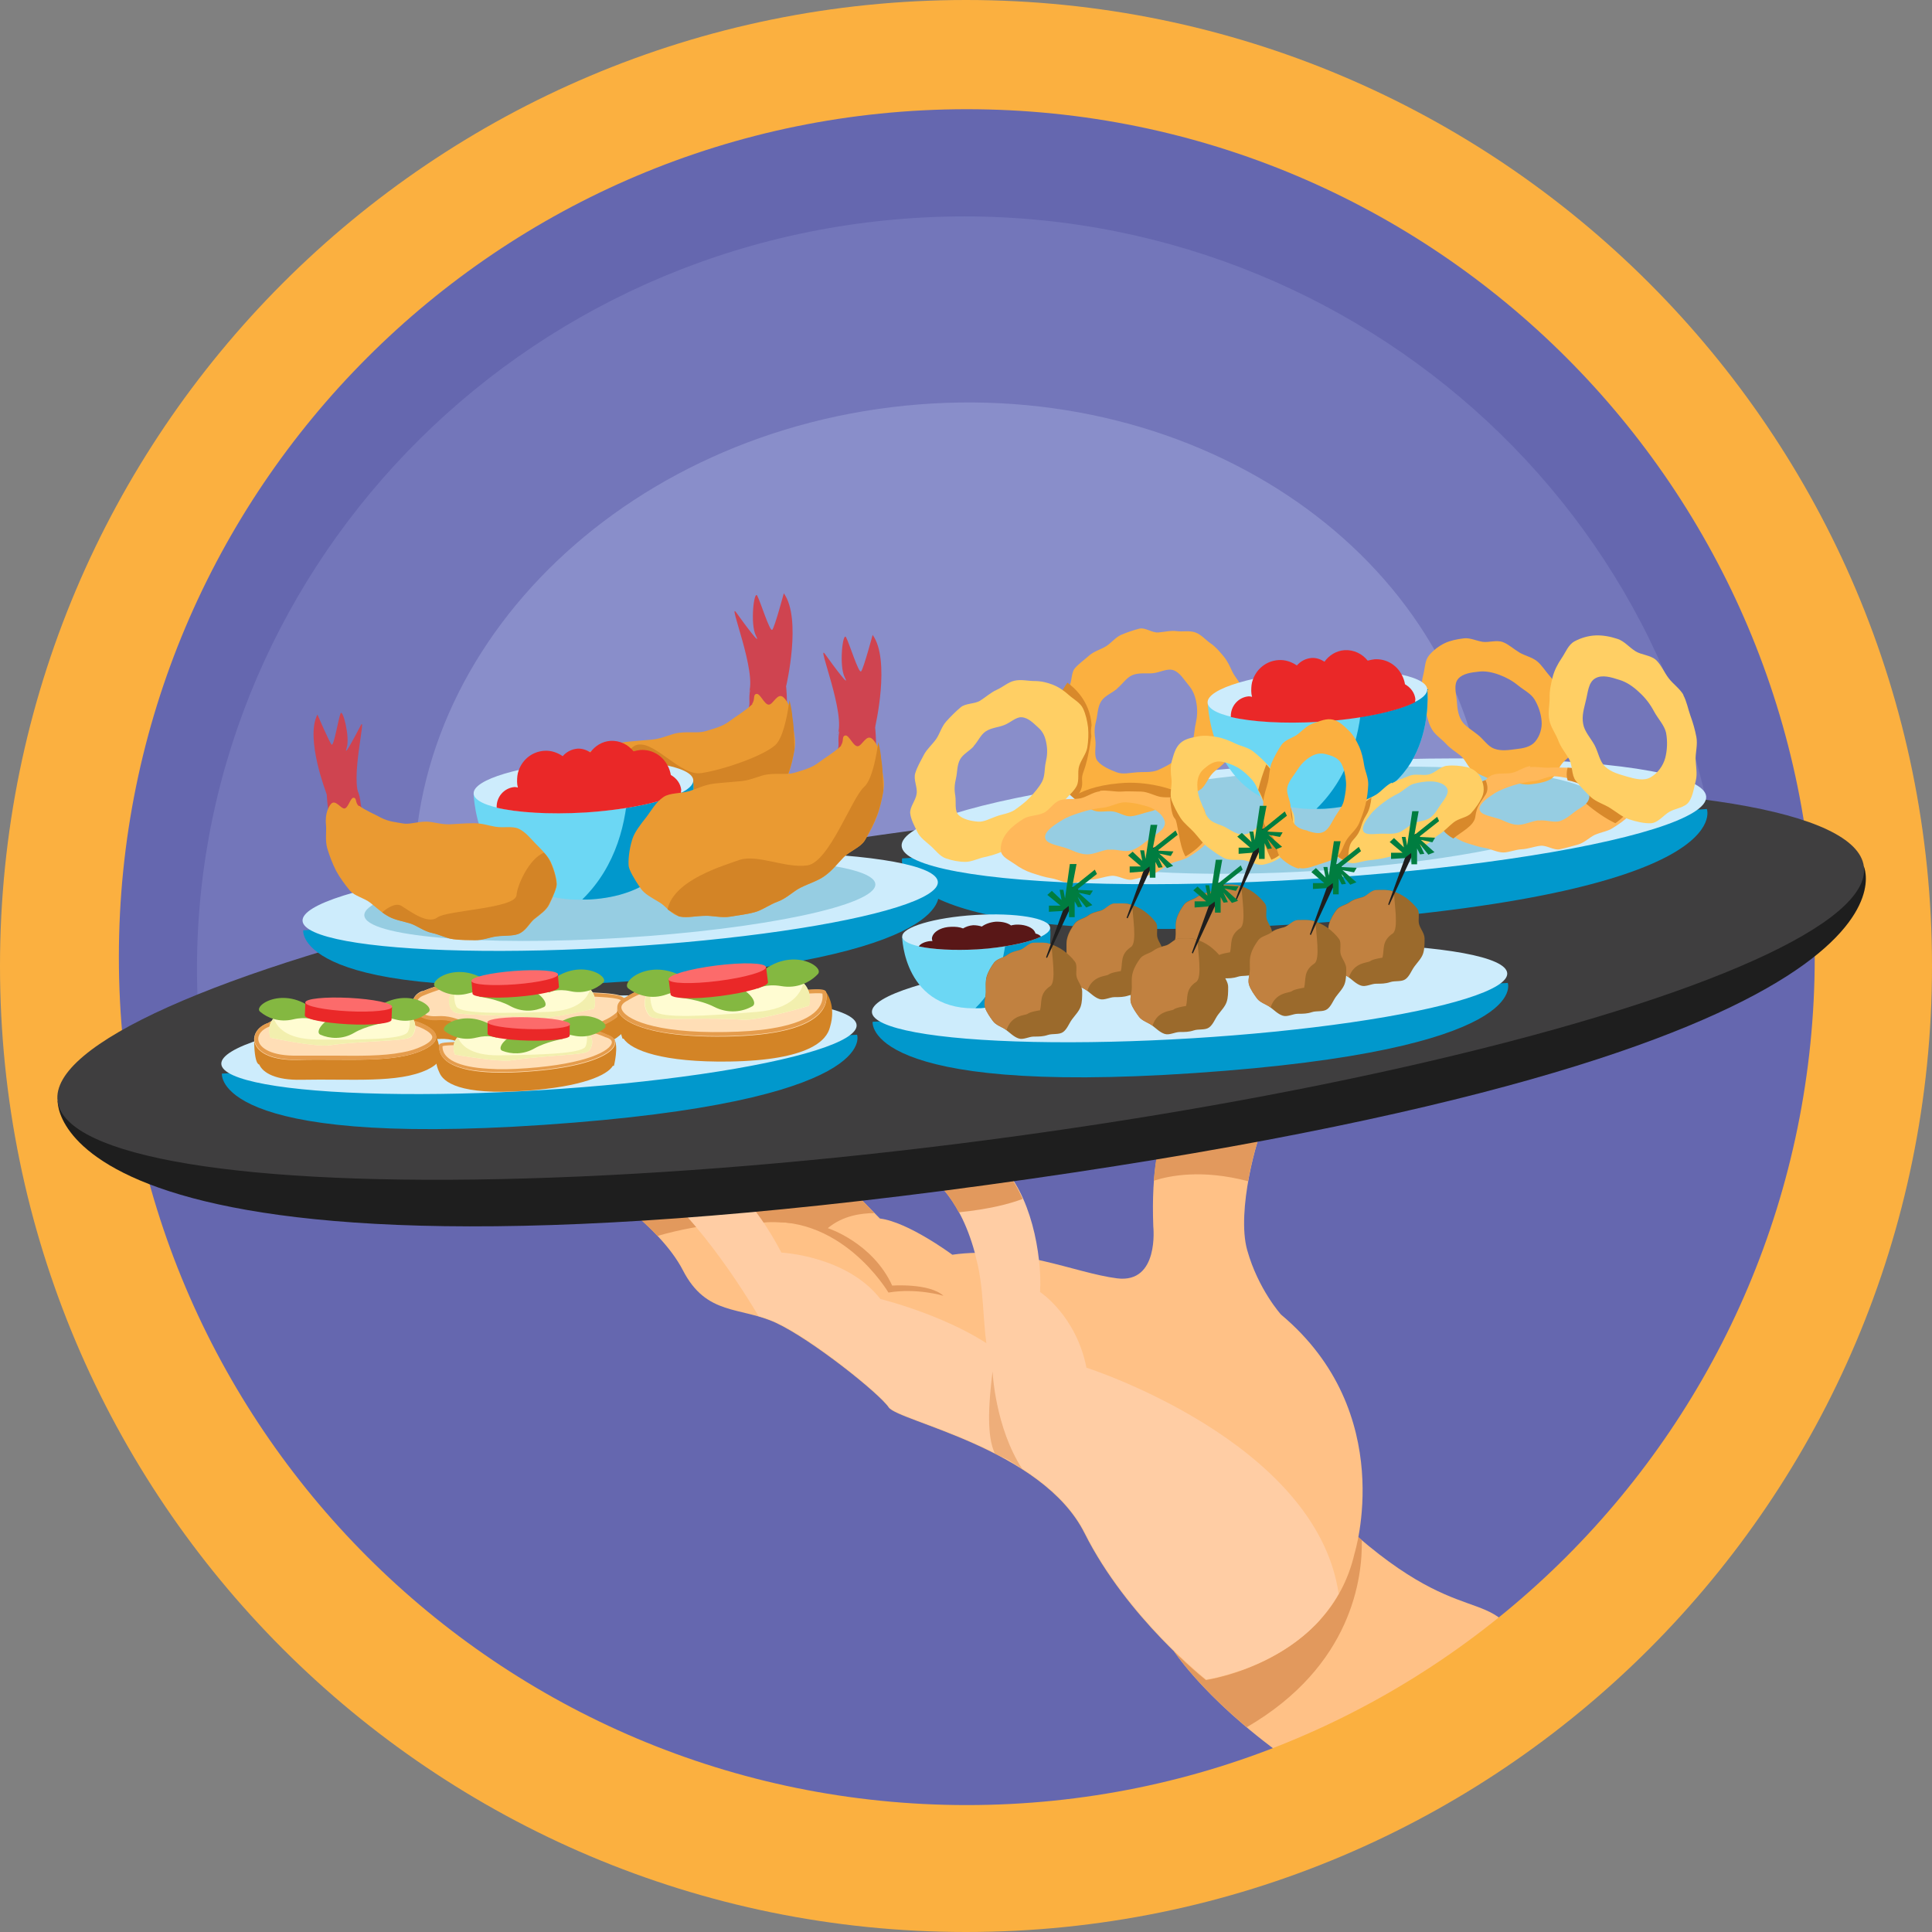 <?xml version="1.0" encoding="UTF-8"?><svg id="Layer_157" xmlns="http://www.w3.org/2000/svg" viewBox="0 0 72 72"><rect x="0" y="0" width="72" height="72" fill="#808080" stroke="none"/><defs><style>.cls-1{fill:#96cde2;}.cls-2{opacity:.6;}.cls-2,.cls-3{fill:#e2995d;}.cls-4{fill:#3f3e3f;}.cls-5{fill:#ffb85a;}.cls-6{fill:#ffcda4;}.cls-7{fill:#591717;}.cls-8{fill:#ffdeb6;}.cls-9{fill:#e59c4c;}.cls-10{fill:#9b6a2c;}.cls-11{fill:#ea9a32;}.cls-12{fill:#f2efae;}.cls-13{fill:#84b841;}.cls-14{fill:#007d40;}.cls-15{fill:#cdecfc;}.cls-16{fill:#fc6b6b;}.cls-17{fill:#6cd7f4;}.cls-18{fill:#fbb040;}.cls-19{fill:#0198cc;}.cls-20{fill:#ffc186;}.cls-21{fill:#c18140;}.cls-22{fill:#aab1e2;}.cls-22,.cls-23{opacity:.4;}.cls-24{fill:#d38426;}.cls-25{fill:#fffcd2;}.cls-26{fill:#ffcf64;}.cls-27{fill:#cf4450;}.cls-28{fill:#6567af;}.cls-29{fill:#d8892b;}.cls-30{fill:#ea2828;}.cls-23{fill:#878ccc;}.cls-31{fill:#1e1e1e;}</style></defs><path id="_.svg" class="cls-28" d="m1.7,36.12c0-18.93,15.35-34.28,34.28-34.28s34.28,15.35,34.28,34.28-15.35,34.28-34.28,34.28S1.7,55.05,1.7,36.12Z"/><path class="cls-23" d="m7.48,38.87c-1.54-15.37,9.9-29.1,25.55-30.66s29.57,9.63,31.11,25l-56.65,5.66Z"/><path class="cls-22" d="m15.51,34.18c-.96-9.41,7.19-17.94,18.2-19.06,11.01-1.12,20.7,5.61,21.66,15.02l-39.86,4.05Z"/><path class="cls-27" d="m23.68,27.78c-1.07.12-2.09.6-2.78,1.43-.26.31-.46.65-.46.97-.02,1.04.16,2.11,3.41,2.02s5.19-3.01,5.38-4.33.1-2.99-.17-3.11-1.2.26-1.13,1.39c.06.95-1.97,1.38-4.25,1.63Z"/><path class="cls-11" d="m28.03,26.23c.12-.17.02-.34.16-.37s.29.4.46.4.33-.49.56-.26c.06.06.3.32.32.85.01.29.14.65.09,1.01-.05.31-.12.66-.24.99-.11.3-.28.62-.46.92-.17.27-.56.39-.8.64-.22.23-.42.49-.7.69-.25.18-.57.27-.89.43-.28.14-.52.4-.85.52-.31.11-.57.32-.85.39-.32.09-.64.12-.92.17-.33.06-.66-.04-.93-.03-.35,0-.67.09-.94.03-.34-.07-.54-.4-.77-.53-.3-.18-.56-.31-.71-.53-.24-.35-.42-.67-.44-.82-.02-.17,0-.57.13-.99.08-.27.3-.55.52-.83.18-.23.35-.56.65-.76.24-.16.63-.12.97-.22.28-.09.57-.24.93-.28.37-.04.71-.06,1-.09.39-.04.7-.22.98-.25.4-.05.72.02.99-.06.31-.1.62-.16.92-.39.22-.17.53-.34.83-.62Z"/><path class="cls-24" d="m29.61,27.92c-.05.29-.12.62-.24.93-.11.29-.28.62-.46.92-.16.27-.56.39-.8.64-.22.23-.41.49-.7.69-.25.18-.57.27-.89.43-.28.14-.52.4-.85.52-.3.11-.57.31-.84.39-.32.09-.64.12-.92.17-.33.05-.66-.04-.93-.03-.35,0-.68.08-.94.03-.02,0-.03,0-.05-.01-.15-.1-.28-.18-.38-.23h0s-.03-.02-.04-.03v-.02c.25-1.07,1.48-4.32,2.13-4.55.67-.23,1.64,1.17,2.44,1.04.81-.12,2.29-.63,2.75-1.04.27-.24.43-.98.51-1.53l.02-.15c.03.11.07.29.1.52,0,.06.01.11.02.18.02.12.03.24.04.38,0,.01,0,.03,0,.04.01.21.02.45.03.69Z"/><path class="cls-27" d="m29.3,25.56s.59-2.51-.09-3.45c0,0-.34,1.27-.43,1.36s-.44-1.05-.56-1.27-.27,1.06-.05,1.49-.38-.37-.73-.86.81,2.29.45,3.03c0,0,.12-.7,1.4-.31Z"/><path class="cls-20" d="m48.55,65.94c-3.47-2.33-4.8-4.41-4.8-4.41,0,0,1.73-1.81,3.04-3.13s3.82-1.12,3.82-1.12c4.42,3.81,5.23,1.39,6.52,5.15l-8.58,3.51Z"/><path id="_.svg-2" class="cls-18" d="m36,0C16.12,0,0,16.12,0,36s16.12,36,36,36,36-16.12,36-36S55.88,0,36,0Zm.03,67.27c-17.45,0-31.6-14.15-31.6-31.6,0-17.45,14.15-31.6,31.6-31.6s31.6,14.15,31.6,31.6-14.15,31.6-31.6,31.6Z"/><path class="cls-3" d="m46.46,64.37c-1.93-1.62-2.71-2.84-2.71-2.84,0,0,1.73-1.81,3.05-3.13s3.82-1.12,3.82-1.12c.04.04.09.08.13.11.03,1.38-.35,4.69-4.29,6.98Z"/><path class="cls-20" d="m50.48,57.89s1.64-5.23-2.74-8.9c0,0-.85-.94-1.26-2.4s.38-4.27.62-4.66-.18-1.17-1.58-1.23-2.7.75-2.54,5.01c0,0,.23,2.13-1.35,1.93s-3.72-1.23-6.14-.88c0,0-1.64-1.22-2.7-1.35,0,0-1.45-1.47-1.85-1.93s-8.3-.4-9.51-.22c0,0-.04.35.3.57s2.84,1.8,3.72,3.51,2.14,1.34,3.47,1.96,3.85,2.63,4.2,3.15,5.72,1.53,7.3,4.69c1.58,3.15,4.52,5.47,4.52,5.47,0,0,4.61-.66,5.54-4.72Z"/><path class="cls-3" d="m30.85,45.77s1.66.53,2.4,2.14c0,0,1.38-.1,1.91.38,0,0-.99-.3-2.05-.12,0,0-1.82-3.09-4.95-2.57,0,0,1.22-.84,2.7.17Z"/><path class="cls-3" d="m47.09,41.93c-.12.2-.4,1.09-.58,2.09-1.71-.45-2.91-.21-3.51-.02.2-2.78,1.31-3.35,2.51-3.3,1.41.05,1.82.83,1.58,1.23Z"/><path class="cls-3" d="m32.59,45.21c-.49,0-1.18.09-1.74.56,0,0-2.92-.7-6.35.29-1.08-1.16-2.53-2.07-2.78-2.23-.33-.22-.29-.57-.29-.57,1.21-.17,9.11-.25,9.51.22.31.36,1.24,1.31,1.65,1.73Z"/><path class="cls-6" d="m49.18,60.38s0,0,0,0c-1.69,1.85-4.23,2.21-4.23,2.21,0,0-2.94-2.32-4.52-5.47-1.59-3.16-6.95-4.16-7.31-4.69-.35-.52-2.87-2.54-4.2-3.15-.22-.1-.43-.17-.65-.23-.94-1.58-2.76-4.3-4.93-5.76,0,0-.06-.05-.11-.13-.11-.15-.2-.41.11-.64.27-.2,1.37-.18,2.66.61,1.02.62,2.16,1.71,3.12,3.55,0,0,2.44.12,3.69,1.73,0,0,3.44.84,5.05,2.53,1.6,1.69,11.05,5.43,11.31,9.44Z"/><path class="cls-6" d="m49.88,59.41c-.93,1.63-2.54,2.45-3.67,2.85,0,0-1.32-4.99-5.82-7.54-4.5-2.56-3.38-4.95-3.95-7.57-.04-.16-.08-.32-.11-.46-.61-2.23-1.68-2.89-2.38-3.44-.75-.59.16-1.26,2.21-.59,1.64.54,2.37,2.58,2.56,4.3.05.42.06.83.04,1.19,0,0,1.34.87,1.73,2.82,0,0,8.58,2.74,9.4,8.44Z"/><path class="cls-3" d="m38.11,44.68c-.47.18-1.22.38-2.38.5-.57-1.07-1.27-1.52-1.78-1.92-.75-.59.16-1.26,2.2-.59.92.31,1.56,1.09,1.96,2.01Z"/><path class="cls-31" d="m69.46,32.29s3.23,6.95-32.68,11.87C1.7,48.96,2.15,41.03,2.15,41.03l67.31-8.74Z"/><ellipse class="cls-4" cx="35.8" cy="36.66" rx="33.94" ry="5.9" transform="translate(-4.42 4.92) rotate(-7.4)"/><path class="cls-19" d="m63.61,30.15s1.22,3.17-14.79,4.26-15.2-2.42-15.2-2.42l29.99-1.84Z"/><ellipse class="cls-15" cx="48.59" cy="30.61" rx="15.02" ry="2.16" transform="translate(-1.78 3.03) rotate(-3.51)"/><path class="cls-19" d="m56.19,36.63s.96,2.5-11.67,3.36c-12.35.84-12-1.91-12-1.91l23.68-1.45Z"/><ellipse class="cls-15" cx="44.33" cy="37" rx="11.86" ry="1.7" transform="translate(-2.18 2.78) rotate(-3.51)"/><path class="cls-19" d="m31.94,38.56s.96,2.5-11.67,3.36c-12.35.84-12-1.91-12-1.91l23.68-1.45Z"/><ellipse class="cls-15" cx="20.08" cy="38.93" rx="11.86" ry="1.7" transform="translate(-2.34 1.3) rotate(-3.51)"/><path class="cls-19" d="m34.97,33.22s.96,2.5-11.67,3.36c-12.35.84-12-1.91-12-1.91l23.68-1.45Z"/><ellipse class="cls-15" cx="23.11" cy="33.59" rx="11.86" ry="1.7" transform="translate(-2.01 1.48) rotate(-3.51)"/><ellipse class="cls-1" cx="48.94" cy="30.57" rx="10.7" ry="1.89" transform="translate(-1.78 3.05) rotate(-3.51)"/><ellipse class="cls-1" cx="23.1" cy="33.53" rx="9.54" ry="1.42" transform="translate(-2.01 1.48) rotate(-3.51)"/><path class="cls-18" d="m44.75,29.42c.18-.15.27-.41.42-.58s.39-.3.52-.49.05-.51.14-.71.3-.38.36-.6.11-.46.12-.69,0-.48-.04-.7-.24-.4-.34-.61-.18-.4-.33-.58-.29-.35-.48-.48-.35-.33-.57-.41-.47-.02-.7-.05-.44.03-.68.05-.49-.2-.72-.14-.46.14-.67.23-.37.31-.57.43-.44.18-.62.34-.38.3-.53.47-.1.51-.23.7-.45.28-.54.49-.09.47-.15.69.01.47,0,.69-.12.47-.08.69.1.46.19.67.31.34.46.53.3.33.49.46.35.31.57.39.46,0,.7.03.45.2.68.18.45-.12.68-.17.42-.16.64-.25.45-.13.65-.26.45-.18.63-.33Zm-3.12-3.76c.21-.17.34-.4.57-.5.25-.1.51-.05.75-.07.27-.02.55-.2.79-.11s.39.36.56.56.25.43.29.68.03.49-.03.75c-.06.24-.04.54-.18.77-.14.21-.34.4-.55.57s-.46.29-.68.39c-.25.1-.52.06-.77.08-.27.02-.54.09-.77,0s-.53-.21-.7-.41-.05-.54-.09-.8-.04-.45.03-.71c.06-.24.05-.51.19-.73.14-.21.4-.3.6-.47Z"/><path class="cls-18" d="m57.29,24.65c-.19-.16-.46-.21-.66-.33-.22-.13-.41-.31-.62-.39-.24-.09-.52.02-.75-.01-.25-.04-.48-.16-.71-.13-.25.03-.5.08-.71.18s-.42.26-.58.45-.15.45-.21.69-.09.44-.07.69c.02.23.05.46.14.7.08.22.11.47.25.69.12.2.34.34.51.52.16.18.36.3.55.45s.28.46.48.58c.22.12.45.23.67.31.24.09.5.05.73.09.25.04.5.12.73.09.25-.03.52-.07.73-.18s.29-.4.44-.59.42-.32.48-.56,0-.49-.02-.74c-.02-.23-.16-.44-.25-.68-.08-.22-.1-.47-.23-.69-.12-.2-.26-.4-.43-.59-.16-.18-.29-.4-.48-.56Zm-2.22,2.73c-.22-.18-.47-.31-.6-.52-.15-.25-.16-.51-.18-.76-.03-.28-.12-.6.05-.8s.49-.24.77-.27c.24-.03.5.02.77.12.24.09.47.21.69.39s.49.31.62.53c.15.25.24.54.26.79.03.28-.07.58-.24.78s-.45.25-.73.28c-.24.03-.53.08-.8-.02-.24-.09-.39-.35-.61-.52Z"/><path class="cls-29" d="m40.68,27.02c-.02.13-.03.27-.01.4,0,.03,0,.06-.01.09-.21,1.44-.37,1.17-.33,1.66.01.23-.12.44-.27.6-.15-.1-.28-.23-.4-.38-.88-1.05-.79-2.65.12-3.95.22.16.84.67.9,1.58Z"/><path class="cls-29" d="m44.24,29.64c-.19.12-.37.23-.56.31-.39-.02-.84-.09-1.29-.22-.79-.24-1.7-.05-2.25.11-.05-.04-.11-.08-.16-.14.3-.2.83-.43,1.73-.51,1.03-.1,1.96.2,2.53.45Z"/><path class="cls-26" d="m39.27,30.54c.17-.19.23-.46.37-.66.15-.21.37-.37.48-.58.12-.23.02-.53.1-.76.08-.24.26-.45.3-.68.04-.25.05-.51.03-.74-.03-.25-.09-.51-.19-.72s-.35-.34-.53-.5-.36-.29-.59-.38-.44-.14-.7-.14c-.23,0-.49-.07-.74-.01-.23.05-.43.24-.66.34-.22.1-.39.26-.61.4-.2.13-.54.09-.73.25s-.37.34-.54.53-.24.46-.37.65c-.15.21-.35.38-.46.59-.12.23-.25.45-.32.68-.08.24.09.53.05.77-.03.25-.26.49-.24.73.03.25.17.49.27.7s.32.36.5.52.33.38.56.46.48.13.73.13c.23,0,.47-.13.72-.18.23-.05.46-.12.69-.22.22-.1.47-.14.68-.28.2-.13.32-.37.51-.54s.51-.17.68-.36Zm-2.99-2.73c.17-.18.26-.42.45-.55.21-.14.46-.15.67-.23.24-.08.46-.32.68-.3.25.02.44.23.62.39s.26.36.3.61c.04.22.03.44-.03.69-.05.22-.02.5-.14.72-.11.2-.28.4-.45.58s-.38.33-.56.46c-.21.14-.47.16-.68.24-.24.08-.47.22-.69.2-.25-.02-.55-.08-.72-.24s-.09-.48-.13-.73c-.04-.22-.03-.41.03-.66.05-.22.03-.47.15-.69.11-.2.35-.31.51-.49Z"/><path class="cls-2" d="m38.1,54.75c-.57-.37-.43-.31-1.02-.57-.23-.5-.31-1.31-.09-3.07,0,0,.09,2.08,1.11,3.64Z"/><path class="cls-17" d="m53.19,25.69s.44,4.19-3.83,4.45-4.35-3.95-4.35-3.95l8.18-.5Z"/><path class="cls-19" d="m49.36,30.14c-.1,0-.2.01-.3,0,1.28-1.25,1.66-2.91,1.71-4.3l2.42-.15s.44,4.19-3.83,4.45Z"/><ellipse class="cls-15" cx="49.1" cy="25.94" rx="4.1" ry=".95" transform="translate(-1.5 3.05) rotate(-3.51)"/><path class="cls-30" d="m52.74,26.08s0,.06,0,.09c-.67.34-2.02.63-3.58.73-1.34.08-2.53,0-3.29-.18h0c-.02-.4.28-.74.67-.77.04,0,.08.01.12.02-.02-.07-.03-.15-.03-.22,0-.15.01-.29.06-.42.14-.4.5-.7.95-.73.26-.02.5.07.69.2.14-.16.33-.26.55-.28.18-.01.34.05.48.14.17-.24.44-.41.75-.43.35-.02.66.14.86.39.08-.02.16-.04.25-.05.44-.03.83.21,1.02.58.06.11.1.23.12.35.21.12.37.32.39.58Z"/><path class="cls-17" d="m25.83,29.07s.44,4.19-3.83,4.45-4.35-3.95-4.35-3.95l8.18-.5Z"/><path class="cls-19" d="m22,33.52c-.1,0-.2.01-.3,0,1.28-1.25,1.66-2.91,1.71-4.3l2.42-.15s.44,4.19-3.83,4.45Z"/><ellipse class="cls-15" cx="21.74" cy="29.32" rx="4.1" ry=".95" transform="translate(-1.75 1.39) rotate(-3.51)"/><path class="cls-30" d="m25.38,29.46s0,.06,0,.09c-.67.34-2.02.63-3.58.73-1.34.08-2.53,0-3.29-.18h0c-.02-.4.28-.74.67-.77.04,0,.08.01.12.02-.02-.07-.03-.15-.03-.22,0-.15.01-.29.06-.42.14-.4.5-.7.95-.73.26-.02.5.07.69.2.14-.16.33-.26.55-.28.18-.01.34.05.48.14.17-.24.44-.41.75-.43.35-.02.66.14.86.39.08-.02.16-.04.25-.05.44-.03.83.21,1.02.58.06.11.1.23.12.35.21.12.37.32.39.58Z"/><path class="cls-17" d="m39.13,34.57s.3,2.82-2.58,3-2.93-2.66-2.93-2.66l5.51-.34Z"/><path class="cls-19" d="m36.55,37.57c-.07,0-.14,0-.2,0,.87-.84,1.12-1.96,1.16-2.9l1.63-.1s.29,2.82-2.58,3Z"/><ellipse class="cls-15" cx="36.38" cy="34.74" rx="2.76" ry=".64" transform="translate(-2.06 2.29) rotate(-3.51)"/><path class="cls-7" d="m38.79,34.91c-.4.19-1.12.35-1.98.44l-.39.03c-.88.05-1.67,0-2.18-.11.06-.1.23-.18.43-.2.03,0,.05,0,.08,0-.01-.03-.02-.06-.02-.09,0-.05.02-.1.05-.15.1-.16.35-.28.65-.29.18-.01.34.01.46.06.1-.06.23-.11.38-.12.12,0,.23.02.32.05.12-.09.3-.16.51-.18.24-.01.45.04.58.14.05-.02.11-.02.16-.03.3-.02.56.07.68.2.03.04.06.08.07.13.09.02.16.06.2.11Z"/><path class="cls-5" d="m40.99,29.49c-.26.03-.49.21-.72.26-.25.05-.53,0-.76.07-.25.08-.41.39-.63.48-.25.11-.54.09-.73.21-.24.15-.45.31-.59.48-.19.22-.29.49-.26.72s.29.33.53.5c.18.13.37.24.64.33.22.07.45.15.71.19.23.04.47.17.74.18.24,0,.49-.12.75-.13.24-.01.48-.11.74-.14s.55.19.79.14c.25-.05.51-.13.74-.2.25-.08.45-.29.67-.39.25-.11.52-.14.71-.27.24-.15.48-.31.62-.48.19-.22.04-.51.01-.74s.03-.54-.21-.71c-.18-.13-.47-.16-.73-.24-.22-.07-.48-.01-.75-.05-.23-.04-.47-.19-.73-.2-.24,0-.5-.02-.76,0-.24.01-.51-.06-.77-.03Zm.32,2.17c-.29.04-.56.19-.81.18-.31-.01-.56-.17-.79-.24-.35-.11-.73-.16-.76-.38s.28-.44.59-.63c.2-.13.46-.23.76-.32.25-.08.52-.14.81-.17s.57-.21.83-.2c.31.01.61.09.84.16.35.11.6.36.63.58s-.23.41-.54.6c-.2.13-.41.36-.71.45-.25.08-.56-.06-.85-.02Z"/><path class="cls-29" d="m45.08,30.71c.05.41-.29.84-.9,1.21-.26-.45-.28-1.31-.4-1.42-.15-.15-.17-.77-.17-.77.03-.01.05-.02.08-.02.8.19,1.33.54,1.39,1Z"/><path class="cls-5" d="m57.03,28.55c-.24.03-.45.2-.67.25-.24.05-.5,0-.71.07-.24.07-.38.36-.59.45-.23.1-.5.08-.68.2-.22.14-.42.29-.55.45-.17.21-.27.46-.24.67s.27.31.49.47c.17.12.34.23.59.31.2.06.42.14.66.18.22.03.44.16.68.17.23,0,.46-.11.7-.12.23-.01.45-.1.69-.13s.51.18.73.13c.24-.05.47-.12.69-.18.24-.07.42-.27.62-.36.23-.1.48-.13.66-.25.22-.14.45-.29.58-.44.17-.21.04-.48,0-.69s.03-.5-.19-.66c-.17-.12-.43-.15-.68-.23-.2-.06-.45-.01-.7-.05-.22-.03-.43-.17-.68-.18-.22,0-.46-.02-.7,0-.23.01-.48-.05-.71-.02Zm.3,2.02c-.27.04-.52.17-.76.17-.29-.01-.52-.16-.73-.23-.33-.1-.68-.15-.7-.35s.26-.4.55-.59c.19-.12.43-.21.7-.3.23-.07.48-.13.76-.16s.53-.19.77-.18c.29.01.57.08.78.15.32.1.56.34.59.54s-.21.38-.5.56c-.19.12-.38.33-.66.42-.23.07-.52-.06-.8-.02Z"/><path class="cls-29" d="m55.36,29.62c-.2.32-.32.4-.38.82-.05.35-.53.56-.82.81-.3-.17-.49-.39-.52-.64-.08-.56.62-1.15,1.72-1.54.07.15.12.37,0,.55Z"/><path class="cls-26" d="m51.86,29.17c-.22.11-.38.32-.57.44-.21.13-.46.21-.63.35-.2.16-.25.44-.4.61-.18.2-.4.33-.49.51-.12.26-.15.52-.06.7s.33.32.61.38c.2.04.44-.07.7-.1.21-.02.44-.05.68-.11.22-.06.45-.11.68-.2.21-.08.46-.11.68-.22s.38-.31.57-.43c.21-.13.36-.31.54-.45.2-.16.5-.18.65-.34.18-.2.33-.42.41-.6.12-.26.05-.52-.04-.71s-.28-.37-.56-.42c-.2-.04-.46-.07-.72-.04-.21.02-.41.25-.65.32-.22.06-.5-.04-.73.05-.21.08-.45.17-.66.28Zm.81,1.52c-.21.11-.37.28-.56.34-.23.07-.46.03-.65.04-.29.01-.57.06-.65-.09s.08-.39.26-.62c.11-.15.28-.29.47-.44.16-.12.35-.24.55-.34s.37-.29.56-.36c.23-.07.48-.1.66-.1.29,0,.54.1.62.26s-.06.36-.23.59c-.11.15-.21.37-.41.51-.16.12-.42.11-.63.22Z"/><path class="cls-29" d="m51.11,29.72c-.02.21-.07.46-.19.65-.27.43-.12.53-.49.93-.23.25-.13.55-.24.79-.21-.06-.37-.17-.45-.32-.25-.5.33-1.34,1.37-2.05Z"/><path class="cls-29" d="m60.84,29.68c.04.34-.2.69-.64,1-.34-.16-.75-.44-1.09-.73.1-.11.13-.22.12-.33-.03-.26-.34-.45-.81-.54-.05-.17-.04-.33,0-.47,1.35.05,2.34.45,2.42,1.07Z"/><path class="cls-26" d="m47.79,31.88c.18-.17.25-.44.32-.68.06-.22.16-.47.13-.73-.02-.23-.22-.44-.31-.68-.08-.22-.1-.48-.24-.69-.13-.2-.27-.41-.44-.59s-.36-.36-.54-.5c-.2-.16-.46-.2-.67-.3-.23-.11-.45-.2-.67-.24-.26-.05-.49-.07-.71-.03-.25.05-.5.09-.68.26s-.24.42-.31.66c-.06.22-.04.45-.01.71.02.23-.08.51,0,.75.08.22.2.45.34.67.13.2.34.35.51.54s.31.4.5.54c.2.15.41.31.62.41.23.11.52.03.74.08.26.05.5.21.72.16.25-.05.51-.16.69-.32Zm-.95-1.04c-.16.15-.33.27-.57.26-.2-.02-.39-.15-.6-.27-.18-.1-.45-.14-.61-.31s-.22-.43-.3-.62c-.1-.22-.14-.44-.14-.65,0-.24.07-.44.24-.59s.37-.3.62-.28c.2.02.44.11.66.23.18.11.36.27.52.45s.23.41.32.6c.1.22.23.43.22.64,0,.24-.18.39-.35.54Z"/><path class="cls-29" d="m47.73,31.82c-.1.1-.22.17-.35.22-.18-.35-.33-.79-.42-1.2.28-.32.25-.88-.07-1.4.07-.31.19-.66.3-.95l.04.04c1.03,1.13,1.26,2.6.5,3.29Z"/><path class="cls-10" d="m53.09,34.99c0,.19,0,.39-.06.56s-.21.32-.32.47-.18.36-.33.47-.39.05-.57.11-.33.06-.52.06-.39.13-.57.07-.32-.21-.47-.32-.37-.17-.48-.32-.24-.33-.3-.51.03-.4.03-.59-.02-.4.03-.57.16-.36.27-.51.34-.18.49-.29.31-.14.49-.19.32-.26.51-.26.41-.02.58.03.38.15.53.26.31.26.42.41.01.41.07.59.2.33.2.52Z"/><path class="cls-21" d="m51.95,33.23c0,.38.19,1.4-.05,1.56-.42.28-.3.6-.38.9,0,0-.36.05-.46.13-.09.07-.61.03-.79.61t-.01-.01c-.15-.11-.37-.17-.49-.32-.11-.15-.24-.33-.3-.51-.06-.17.03-.4.03-.59s-.02-.39.04-.57c.05-.18.16-.36.27-.51.11-.15.34-.18.49-.29.15-.11.3-.14.48-.19.17-.06.32-.27.51-.27s.41-.02.58.04c.03.01.05.02.08.03Z"/><path class="cls-31" d="m51.62,34.02l1.03-2.85c.03-.07.1-.11.18-.08.08.03.11.11.08.19,0,0-1.28,2.75-1.28,2.75h0Z"/><path class="cls-21" d="m51.44,33.75s.42-.26.41.27l-.34.22-.07-.5Z"/><polygon class="cls-14" points="52.34 31.98 51.84 32.01 51.84 31.78 52.27 31.78 51.79 31.38 51.95 31.23 52.32 31.58 52.24 31.19 52.38 31.19 52.44 31.51 52.63 30.23 52.87 30.23 52.71 31.12 53.56 30.44 53.63 30.6 52.88 31.19 53.48 31.22 53.38 31.39 52.95 31.3 53.46 31.76 53.23 31.85 52.91 31.45 53.08 31.82 52.92 31.84 52.81 31.62 52.81 32.21 52.6 32.21 52.59 31.79 52.34 31.98"/><path class="cls-18" d="m48.42,32.35c.24.05.5-.06.74-.14.22-.07.48-.13.68-.3.18-.15.22-.44.37-.65.13-.19.34-.35.44-.58.09-.22.18-.45.24-.7s.09-.5.1-.73c.01-.26-.11-.49-.15-.72-.04-.26-.09-.48-.18-.69-.11-.24-.22-.44-.38-.6-.18-.17-.36-.36-.6-.42s-.48.05-.72.13c-.22.07-.38.23-.58.4-.18.15-.48.2-.63.42-.13.19-.26.43-.36.66-.09.22-.08.49-.14.73s-.16.49-.17.72c-.01.25-.02.52.02.75.04.25.29.44.38.65.11.24.1.54.26.7.18.17.42.33.66.39Zm.32-1.39c-.22-.05-.41-.1-.54-.31-.1-.18-.09-.41-.11-.65-.02-.21-.17-.45-.11-.68s.24-.42.35-.6c.13-.21.28-.37.45-.48.2-.14.4-.19.61-.14s.47.13.59.34c.1.18.16.43.18.68.02.21-.02.45-.07.69s-.21.42-.32.6c-.13.21-.22.44-.39.56-.2.14-.43.06-.64,0Z"/><path class="cls-26" d="m62.74,25.9c-.14-.24-.39-.41-.55-.62-.17-.22-.28-.5-.47-.68-.21-.19-.55-.19-.77-.33-.24-.15-.42-.38-.67-.46-.27-.09-.55-.14-.81-.13-.27.01-.55.09-.79.22s-.33.41-.49.64c-.14.21-.26.43-.33.7-.06.25-.12.5-.11.78,0,.26-.07.54-.01.82.05.26.23.49.33.75.09.25.26.45.4.69s.09.6.25.81c.17.22.37.43.56.61.21.19.5.27.72.41.24.15.46.34.7.42.27.09.57.16.82.15.27-.01.47-.3.7-.43s.58-.15.73-.38c.14-.21.18-.51.25-.79.06-.25,0-.52-.01-.8,0-.26.08-.53.03-.81-.05-.26-.12-.52-.22-.79-.09-.25-.14-.54-.27-.78Zm-3.32,1.86c-.16-.28-.37-.5-.42-.78-.06-.32.04-.6.1-.87.08-.31.09-.68.35-.83s.6-.04.91.06c.26.08.5.24.74.47.21.19.39.42.54.7s.39.52.45.8c.06.32.04.66-.03.93-.08.31-.3.59-.55.73s-.57.06-.88-.03c-.26-.08-.58-.15-.81-.37-.21-.19-.25-.53-.4-.81Z"/><path class="cls-10" d="m43.34,35.49c0,.19,0,.39-.06.56s-.21.32-.32.47-.18.36-.33.47-.39.05-.57.11-.33.06-.52.06-.39.13-.57.07-.32-.21-.47-.32-.37-.17-.48-.32-.24-.33-.3-.51.03-.4.03-.59-.02-.4.03-.57.16-.36.27-.51.34-.18.49-.29.31-.14.49-.19.32-.26.51-.26.41-.02.58.03.38.15.53.26.31.26.42.41.01.41.07.59.2.33.2.52Z"/><path class="cls-21" d="m42.2,33.73c0,.38.19,1.4-.05,1.56-.42.28-.3.6-.38.9,0,0-.36.05-.46.13-.09.07-.61.03-.79.61t-.01-.01c-.15-.11-.37-.17-.49-.32-.11-.15-.24-.33-.3-.51-.06-.17.03-.4.03-.59s-.02-.39.04-.57c.05-.18.16-.36.27-.51.11-.15.34-.18.49-.29.15-.11.3-.14.48-.19.17-.06.32-.27.51-.27s.41-.02.58.04c.03.01.05.02.08.03Z"/><path class="cls-31" d="m41.87,34.52l1.03-2.85c.03-.07.1-.11.18-.08.08.03.11.11.08.19,0,0-1.28,2.75-1.28,2.75h0Z"/><path class="cls-21" d="m41.7,34.25s.42-.26.41.27l-.34.22-.07-.5Z"/><polygon class="cls-14" points="42.59 32.48 42.1 32.52 42.1 32.29 42.52 32.29 42.04 31.88 42.21 31.74 42.57 32.08 42.49 31.69 42.64 31.69 42.69 32.01 42.88 30.74 43.13 30.74 42.96 31.63 43.81 30.95 43.89 31.11 43.14 31.7 43.73 31.73 43.63 31.9 43.2 31.81 43.72 32.27 43.49 32.35 43.16 31.96 43.33 32.32 43.17 32.34 43.06 32.12 43.06 32.71 42.85 32.71 42.84 32.29 42.59 32.48"/><path class="cls-10" d="m47.41,34.79c0,.19,0,.39-.06.56s-.21.32-.32.47-.18.36-.33.47-.39.05-.57.11-.33.06-.52.06-.39.13-.57.07-.32-.21-.47-.32-.37-.17-.48-.32-.24-.33-.3-.51.03-.4.03-.59-.02-.4.03-.57.16-.36.27-.51.34-.18.49-.29.31-.14.49-.19.32-.26.51-.26.41-.02.58.03.38.15.53.26.31.26.42.41.01.41.07.59.2.33.2.52Z"/><path class="cls-21" d="m46.27,33.03c0,.38.19,1.4-.05,1.56-.42.28-.3.6-.38.9,0,0-.36.05-.46.13-.09.07-.61.03-.79.61t-.01-.01c-.15-.11-.37-.17-.49-.32-.11-.15-.24-.33-.3-.51-.06-.17.03-.4.03-.59s-.02-.39.04-.57c.05-.18.16-.36.27-.51.11-.15.34-.18.49-.29.15-.11.3-.14.48-.19.17-.06.32-.27.51-.27s.41-.02.58.04c.03.01.05.02.08.03Z"/><path class="cls-31" d="m45.94,33.82l1.03-2.85c.03-.07.1-.11.18-.08.08.03.11.11.08.19,0,0-1.28,2.75-1.28,2.75h0Z"/><path class="cls-21" d="m45.76,33.55s.42-.26.41.27l-.34.22-.07-.5Z"/><polygon class="cls-14" points="46.66 31.78 46.16 31.82 46.16 31.59 46.59 31.59 46.11 31.18 46.28 31.04 46.64 31.38 46.56 30.99 46.71 30.99 46.76 31.31 46.95 30.03 47.2 30.03 47.03 30.93 47.88 30.24 47.96 30.4 47.21 30.99 47.8 31.02 47.7 31.19 47.27 31.11 47.78 31.56 47.56 31.65 47.23 31.26 47.4 31.62 47.24 31.64 47.13 31.42 47.13 32.01 46.92 32.01 46.91 31.59 46.66 31.78"/><path class="cls-10" d="m50.17,36.11c0,.19,0,.39-.06.56s-.21.32-.32.47-.18.36-.33.47-.39.05-.57.11-.33.06-.52.06-.39.13-.57.07-.32-.21-.47-.32-.37-.17-.48-.32-.24-.33-.3-.51.03-.4.03-.59-.02-.4.03-.57.16-.36.27-.51.34-.18.49-.29.31-.14.49-.19.32-.26.51-.26.41-.02.58.03.38.15.53.26.31.26.42.41.01.41.07.59.2.33.2.52Z"/><path class="cls-21" d="m49.03,34.35c0,.38.19,1.4-.05,1.56-.42.28-.3.6-.38.9,0,0-.36.05-.46.13-.09.07-.61.03-.79.61t-.01-.01c-.15-.11-.37-.17-.49-.32-.11-.15-.24-.33-.3-.51-.06-.17.03-.4.03-.59s-.02-.39.04-.57c.05-.18.16-.36.27-.51.11-.15.34-.18.49-.29.15-.11.3-.14.48-.19.17-.06.32-.27.51-.27s.41-.02.58.04c.03.01.05.02.08.03Z"/><path class="cls-31" d="m48.7,35.14l1.03-2.85c.03-.07.1-.11.18-.08.08.03.11.11.08.19,0,0-1.28,2.75-1.28,2.75h0Z"/><path class="cls-21" d="m48.53,34.87s.42-.26.41.27l-.34.22-.07-.5Z"/><polygon class="cls-14" points="49.42 33.1 48.93 33.13 48.93 32.91 49.35 32.91 48.87 32.5 49.04 32.35 49.4 32.7 49.32 32.31 49.47 32.31 49.52 32.63 49.71 31.35 49.96 31.35 49.79 32.24 50.64 31.56 50.72 31.72 49.97 32.31 50.56 32.34 50.46 32.51 50.03 32.43 50.55 32.88 50.32 32.97 49.99 32.57 50.16 32.94 50 32.96 49.89 32.74 49.89 33.33 49.68 33.33 49.67 32.91 49.42 33.1"/><path class="cls-10" d="m45.77,36.79c0,.19,0,.39-.06.56s-.21.32-.32.47-.18.36-.33.47-.39.05-.57.11-.33.06-.52.06-.39.13-.57.07-.32-.21-.47-.32-.37-.17-.48-.32-.24-.33-.3-.51.03-.4.03-.59-.02-.4.03-.57.16-.36.27-.51.34-.18.49-.29.31-.14.49-.19.32-.26.51-.26.41-.02.58.03.38.15.53.26.31.26.42.41.01.41.07.59.2.33.2.52Z"/><path class="cls-21" d="m44.63,35.03c0,.38.19,1.4-.05,1.56-.42.28-.3.6-.38.9,0,0-.36.05-.46.13-.09.07-.61.03-.79.61t-.01-.01c-.15-.11-.37-.17-.49-.32-.11-.15-.24-.33-.3-.51-.06-.17.03-.4.03-.59s-.02-.39.04-.57c.05-.18.16-.36.27-.51.11-.15.34-.18.49-.29.15-.11.3-.14.48-.19.17-.06.32-.27.51-.27s.41-.02.58.04c.03.01.05.02.08.03Z"/><path class="cls-31" d="m44.3,35.83l1.03-2.85c.03-.07.1-.11.18-.08.08.03.11.11.08.19,0,0-1.28,2.75-1.28,2.75h0Z"/><path class="cls-21" d="m44.12,35.55s.42-.26.41.27l-.34.22-.07-.5Z"/><polygon class="cls-14" points="45.02 33.78 44.52 33.82 44.52 33.59 44.95 33.59 44.47 33.18 44.63 33.04 45 33.38 44.92 32.99 45.06 32.99 45.12 33.32 45.31 32.04 45.55 32.04 45.39 32.93 46.24 32.25 46.31 32.41 45.56 33 46.16 33.03 46.06 33.2 45.63 33.11 46.14 33.57 45.91 33.65 45.59 33.26 45.76 33.62 45.6 33.64 45.49 33.43 45.49 34.01 45.28 34.01 45.27 33.6 45.02 33.78"/><path class="cls-10" d="m40.33,36.96c0,.19,0,.39-.06.56s-.21.32-.32.47-.18.36-.33.47-.39.05-.57.11-.33.06-.52.06-.39.13-.57.07-.32-.21-.47-.32-.37-.17-.48-.32-.24-.33-.3-.51.03-.4.03-.59-.02-.4.03-.57.16-.36.27-.51.34-.18.49-.29.31-.14.49-.19.32-.26.51-.26.41-.02.58.03.38.15.53.26.31.26.42.41.01.41.07.59.2.33.2.52Z"/><path class="cls-21" d="m39.19,35.19c0,.38.19,1.4-.05,1.56-.42.28-.3.6-.38.9,0,0-.36.05-.46.13-.09.07-.61.03-.79.61t-.01-.01c-.15-.11-.37-.17-.49-.32-.11-.15-.24-.33-.3-.51-.06-.17.03-.4.03-.59s-.02-.39.04-.57c.05-.18.16-.36.27-.51.11-.15.34-.18.49-.29.15-.11.3-.14.48-.19.17-.06.32-.27.51-.27s.41-.02.58.04c.03.01.05.02.08.03Z"/><path class="cls-31" d="m38.87,35.99l1.03-2.85c.03-.07.1-.11.18-.08.08.03.11.11.08.19,0,0-1.28,2.75-1.28,2.75h0Z"/><path class="cls-21" d="m38.69,35.72s.42-.26.41.27l-.34.22-.07-.5Z"/><polygon class="cls-14" points="39.59 33.95 39.09 33.98 39.09 33.75 39.52 33.75 39.03 33.35 39.2 33.2 39.56 33.54 39.49 33.16 39.63 33.16 39.69 33.48 39.87 32.2 40.12 32.2 39.95 33.09 40.8 32.41 40.88 32.57 40.13 33.16 40.73 33.19 40.62 33.36 40.2 33.27 40.71 33.73 40.48 33.82 40.16 33.42 40.33 33.79 40.17 33.81 40.05 33.59 40.05 34.18 39.84 34.18 39.83 33.76 39.59 33.95"/><path class="cls-27" d="m27,29.33c-1.07.12-2.09.6-2.78,1.43-.26.31-.46.65-.46.97-.02,1.04.16,2.11,3.41,2.02s5.19-3.01,5.38-4.33.1-2.99-.17-3.11-1.2.26-1.13,1.39c.06.95-1.97,1.38-4.25,1.63Z"/><path class="cls-11" d="m31.34,27.78c.12-.17.02-.34.16-.37s.29.4.46.4.33-.49.56-.26c.06.06.3.32.32.85.01.29.14.65.09,1.01-.05.31-.12.66-.24.99-.11.3-.28.62-.46.92-.17.27-.56.39-.8.64-.22.23-.42.49-.7.69-.25.18-.57.27-.89.43-.28.14-.52.4-.85.52-.31.11-.57.32-.85.39-.32.09-.64.12-.92.17-.33.06-.66-.04-.93-.03-.35,0-.67.09-.94.03-.34-.07-.54-.4-.77-.53-.3-.18-.56-.31-.71-.53-.24-.35-.42-.67-.44-.82-.02-.17,0-.57.13-.99.08-.27.3-.55.52-.83.18-.23.35-.56.65-.76.24-.16.63-.12.97-.22.28-.09.57-.24.93-.28.37-.04.71-.06,1-.09.39-.04.7-.22.98-.25.4-.05.72.02.99-.06.31-.1.62-.16.92-.39.22-.17.53-.34.83-.62Z"/><path class="cls-24" d="m32.92,29.47c-.05.29-.12.62-.24.93-.11.29-.28.62-.46.92-.16.27-.56.39-.8.64-.22.23-.41.49-.7.69-.25.18-.57.27-.89.43-.28.14-.52.4-.85.52-.3.11-.57.31-.84.39-.32.09-.64.12-.92.17-.33.05-.66-.04-.93-.03-.35,0-.68.08-.94.03-.02,0-.03,0-.05-.01-.15-.1-.28-.18-.38-.23h0s-.03-.02-.04-.03v-.02c.25-1.07,2.02-1.59,2.67-1.82.67-.23,1.73.32,2.54.2.81-.12,1.65-2.51,2.11-2.92.27-.24.43-.98.51-1.53l.02-.15c.03.11.07.29.1.52,0,.06.01.11.02.18.02.12.03.24.04.38,0,.01,0,.03,0,.04.01.21.02.45.03.69Z"/><path class="cls-27" d="m32.61,27.11s.59-2.51-.09-3.45c0,0-.34,1.27-.43,1.36s-.44-1.05-.56-1.27-.27,1.06-.05,1.49-.38-.37-.73-.86.81,2.29.45,3.03c0,0,.12-.7,1.4-.31Z"/><path class="cls-24" d="m23.27,37.18l-4.76.02c-.06-.01-.13-.03-.21-.04-.31-.05-.67-.02-1.01.05h-1.87c-.24.6.03,1.06.11,1.18,0,0,0,0,0,0,0,0,.01.02.01.02h0c.14.19.41.33.83.31,1-.07,1.16.71,3.69.62,2.53-.09,3.27-.78,3.33-1.21.12-.7-.14-.94-.14-.94Z"/><path class="cls-8" d="m15.75,36.94s1.5-.64,2.47-.49.17.39,2.41.48,2.75.05,2.69.48-.8,1.12-3.33,1.21-2.7-.68-3.69-.62-1.2-.83-.56-1.07Z"/><path class="cls-9" d="m17.56,36.59h0c.24-.03.46-.03.64,0,.33.05.43.11.54.18.22.13.43.25,1.89.31.27.01.51.02.73.03,1.06.04,1.7.06,1.81.19,0,0,.02.03.01.1-.05.36-.7.85-2.34,1.03-.26.03-.55.05-.85.06-1.5.06-2.14-.2-2.65-.4-.33-.13-.62-.25-1.05-.22-.47.03-.72-.17-.76-.38-.04-.17.07-.33.28-.4,0,0,.92-.39,1.75-.48m-.02-.15c-.87.09-1.8.49-1.8.49-.65.23-.44,1.13.56,1.07,1-.07,1.16.71,3.69.62.31-.01.6-.03.86-.06,1.84-.2,2.41-.77,2.47-1.15.06-.43-.44-.39-2.69-.48-2.25-.09-1.44-.33-2.41-.48-.21-.03-.44-.03-.68,0h0Z"/><path class="cls-25" d="m22.14,37.59s-1.71.41-2.25.34-1.89-.1-2.27-.12-.62-.04-.72-.11-.33-.48.04-.84.81-.07,1.49-.18,1.67-.29,2.09-.25,1.91.07,1.62,1.16Z"/><path class="cls-12" d="m16.9,37.7c.1.07.34.09.72.11.38.02,1.74.05,2.27.12.54.08,2.25-.34,2.25-.34.09-.33,0-.56-.15-.72-.09.31-.42.8-1.58.84-1.72.06-3.13.07-3.38-.17-.07-.07-.15-.39-.07-.7-.01,0-.02.01-.03.02-.37.36-.14.77-.04.84Z"/><path class="cls-13" d="m20.48,36.98s.28-.15.78-.04.95-.07,1.22-.32-1.02-1.03-2.15.12c0,0-.19.1.15.25Z"/><path class="cls-13" d="m18.25,37.01s-.29-.13-.79.01-.95,0-1.24-.24.95-1.1,2.16-.04c0,0,.2.09-.13.26Z"/><path class="cls-13" d="m17.9,37.15s.66.09,1.11.34.93.2,1.26.04-.69-1.28-2.1-.5c0,0-.56-.12-.28.13Z"/><path class="cls-30" d="m20.79,36.31l.04.47c.01.14-.7.3-1.59.37s-1.62.01-1.63-.12l-.04-.47,3.23-.24Z"/><ellipse class="cls-16" cx="19.18" cy="36.44" rx="1.62" ry=".25" transform="translate(-2.7 1.55) rotate(-4.34)"/><path class="cls-27" d="m17.29,30.84c.94-.03,1.87.27,2.57.89.26.24.47.5.52.78.15.9.12,1.84-2.69,2.15s-4.84-1.96-5.17-3.08-.46-2.57-.23-2.7,1.07.08,1.15,1.06c.07.82,1.87.95,3.86.89Z"/><path class="cls-11" d="m13.36,30.03c-.13-.13-.06-.29-.18-.3s-.2.38-.34.4-.35-.38-.52-.15c-.05.06-.22.31-.17.77.02.25-.04.58.05.88.08.26.19.56.33.83.13.24.32.5.51.73.18.21.53.27.77.46.21.17.42.37.69.51.24.13.53.17.82.26.26.09.5.29.8.35.28.06.53.2.78.23.29.04.57.03.81.03.29,0,.56-.11.8-.14.3-.04.59,0,.81-.09.29-.1.42-.41.6-.55.24-.19.45-.34.55-.54.16-.33.28-.63.28-.76,0-.15-.07-.49-.23-.84-.11-.22-.33-.44-.55-.66-.18-.18-.37-.44-.65-.57-.23-.1-.56-.02-.86-.07-.25-.04-.52-.14-.83-.13-.33,0-.62.03-.87.04-.34.01-.63-.1-.87-.1-.35,0-.62.11-.86.07-.28-.05-.55-.07-.84-.22-.21-.12-.5-.23-.79-.43Z"/><path class="cls-27" d="m12.18,29.61s-.82-2.09-.35-2.98c0,0,.45,1.05.53,1.12s.25-.96.33-1.16.36.88.23,1.28.28-.37.52-.83-.42,2.08-.02,2.67c0,0-.19-.59-1.24-.1Z"/><path class="cls-24" d="m20.74,32.95c0,.13-.12.43-.29.76-.1.21-.31.35-.55.54-.18.15-.31.45-.59.56-.23.08-.52.05-.82.09-.24.03-.5.15-.8.14-.24-.01-.52,0-.81-.04-.24-.03-.5-.17-.78-.23-.3-.06-.54-.26-.8-.35-.29-.09-.57-.13-.81-.26-.09-.05-.17-.1-.25-.16.2-.17.51-.37.72-.24.34.21.98.7,1.34.43.36-.27,2.91-.33,2.95-.83.02-.36.47-1.37,1.02-1.58.1.1.18.22.23.33.17.35.23.69.24.84Z"/><path class="cls-24" d="m16.25,38.63l-4.3.04c-.55-.2-1.07-.1-1.4.01h-1.08c0,1.02.19.99.19.99.14.32.63.59,1.56.57,1.86-.04,3.63.14,4.71-.38.35-.17.47-.33.46-.49h0c.03-.39-.14-.76-.14-.76Z"/><path class="cls-8" d="m10,38.12s.85-.55,1.83-.19,2.79-.02,3.38.07,1.66.6.58,1.12-2.86.33-4.71.38-1.95-1.09-1.07-1.38Z"/><path class="cls-9" d="m10.76,37.99h0c.35-.07.7-.04,1.02.08.65.24,1.63.17,2.42.11.42-.03.79-.06.99-.03.39.06.89.3.92.49.01.1-.12.23-.38.35-.21.1-.45.18-.74.23-.72.14-1.61.13-2.56.12-.44,0-.89,0-1.35,0-.93.02-1.4-.27-1.45-.57-.04-.21.14-.42.43-.52h.02s.02-.02.02-.02c0,0,.28-.18.68-.25m-.03-.14c-.44.08-.73.27-.73.27-.88.29-.78,1.42,1.07,1.38,1.46-.03,2.87.08,3.93-.13.29-.06.55-.13.78-.25,1.08-.52,0-1.03-.58-1.12-.59-.09-2.41.29-3.38-.07-.4-.15-.79-.14-1.1-.08h0Z"/><path class="cls-25" d="m10.07,38.67s1.72.37,2.26.28,1.89-.15,2.27-.18.61-.06.72-.13.32-.48-.06-.83-.81-.05-1.5-.14-1.68-.25-2.09-.2-1.91.12-1.59,1.2Z"/><path class="cls-12" d="m15.31,38.64c-.1.07-.33.1-.72.13-.38.03-1.74.09-2.27.18-.54.09-2.25-.28-2.25-.28-.1-.32-.02-.56.13-.73.1.31.44.79,1.61.8,1.73.01,3.14,0,3.37-.26.07-.07.14-.4.05-.7.01,0,.02.01.03.02.37.35.16.76.06.84Z"/><path class="cls-13" d="m11.71,38.01s-.28-.14-.79-.02-.95-.05-1.23-.29,1-1.05,2.16.06c0,0,.2.09-.14.25Z"/><path class="cls-13" d="m13.94,37.99s.28-.14.79,0,.95-.03,1.24-.27-.98-1.07-2.16.02c0,0-.2.09.13.26Z"/><path class="cls-13" d="m14.3,38.12s-.66.11-1.1.37-.92.22-1.26.07.65-1.29,2.08-.56c0,0,.56-.13.28.12Z"/><path class="cls-30" d="m11.38,37.36l-.02.48c0,.14.71.28,1.6.33s1.62-.03,1.63-.16l.02-.48-3.23-.16Z"/><ellipse class="cls-16" cx="13" cy="37.44" rx=".25" ry="1.62" transform="translate(-25.05 48.54) rotate(-87.12)"/><path class="cls-24" d="m30.8,36.99l-7.74.4c-.19.37.14,1.32.14,1.32h.04c.29.43,1.45.89,3.96.85,2.96-.05,3.61-.79,3.73-1.28.25-.81-.14-1.3-.14-1.3Z"/><path class="cls-8" d="m23.33,37.17s.61-.43,1.44-.49,1.16-.27,2.89.1,3.08-.1,3.13.22.14,1.57-3.75,1.63-4.54-1.08-3.72-1.45Z"/><path class="cls-9" d="m24.57,36.85h0c.07-.01.14-.02.21-.03.18-.01.33-.04.49-.06.55-.07,1.02-.14,2.36.15.98.21,1.84.16,2.4.12.25-.01.53-.03.62,0,.08.63-.6,1.09-1.92,1.3-.48.08-1.05.12-1.69.13-2.69.05-3.79-.5-3.88-.88-.03-.15.13-.24.22-.29h.01s.01-.01.01-.01c0,0,.49-.33,1.16-.44m-.02-.15c-.72.12-1.22.47-1.22.47-.83.38-.17,1.52,3.72,1.45.69-.01,1.25-.06,1.71-.13,2.15-.35,2.08-1.24,2.04-1.5-.05-.31-1.4.16-3.13-.22-1.73-.37-2.06-.17-2.89-.1-.08,0-.15.02-.22.03h0Z"/><path class="cls-25" d="m30.16,37.48s-1.9.58-2.52.52-2.15-.03-2.58-.03-.7-.02-.82-.09-.41-.55-.02-.99.91-.13,1.68-.29,1.87-.43,2.34-.41,2.16-.01,1.91,1.29Z"/><path class="cls-12" d="m24.24,37.88c.12.08.39.09.82.09.43,0,1.97-.03,2.58.03.61.06,2.52-.52,2.52-.52.08-.39-.03-.66-.22-.85-.09.38-.43.97-1.73,1.08-1.95.16-3.54.25-3.83-.03-.08-.08-.2-.46-.12-.83-.01,0-.02.02-.03.03-.39.45-.1.92.02,1Z"/><path class="cls-13" d="m28.24,36.84s.3-.19.88-.09,1.07-.14,1.36-.45-1.23-1.17-2.43.25c0,0-.21.13.18.29Z"/><path class="cls-13" d="m25.73,37s-.33-.14-.89.06-1.07.04-1.42-.22,1-1.35,2.43-.16c0,0,.23.09-.13.32Z"/><path class="cls-13" d="m25.33,37.18s.75.07,1.28.34,1.06.19,1.43-.02-.86-1.48-2.4-.49c0,0-.65-.11-.31.16Z"/><path class="cls-30" d="m28.55,36.04l.07.56c.02.16-.78.39-1.78.52s-1.83.1-1.85-.06l-.07-.56,3.63-.46Z"/><ellipse class="cls-16" cx="26.73" cy="36.27" rx="1.83" ry=".29" transform="translate(-4.33 3.63) rotate(-7.19)"/><path class="cls-24" d="m16.38,38.97l6.5-.26c.19.26,0,1.01,0,1.01h-.04c-.21.35-1.14.78-3.24.93-2.48.18-3.09-.33-3.23-.69-.28-.59,0-.99,0-.99Z"/><path class="cls-8" d="m22.63,38.57s-.55-.28-1.25-.27-.99-.12-2.41.29-2.59.15-2.6.39.02,1.19,3.27.96c3.26-.23,3.71-1.14,2.99-1.37Z"/><path class="cls-9" d="m21.57,38.41c.57.03,1,.25,1.01.25h0s.01,0,.01,0c.09.03.23.09.21.2-.04.29-.92.79-3.17.95-.54.04-1.02.05-1.42.02-1.12-.06-1.73-.36-1.72-.84.07-.03.31-.04.52-.04.48-.02,1.2-.04,2-.27,1.1-.31,1.5-.3,1.96-.29.13,0,.26,0,.41,0,.06,0,.12,0,.18,0h0m0-.11c-.06,0-.12,0-.19,0-.7,0-.99-.12-2.41.29-1.42.41-2.59.15-2.6.39-.01.2,0,.88,1.83.98.39.02.87.02,1.44-.02,3.26-.23,3.71-1.14,2.99-1.37,0,0-.45-.23-1.06-.26h0Z"/><path class="cls-25" d="m16.95,39.3s1.64.3,2.15.21,1.79-.18,2.15-.21.58-.06.68-.13.29-.44-.07-.75-.77-.03-1.43-.09-1.6-.19-1.99-.14-1.81.15-1.49,1.11Z"/><path class="cls-12" d="m21.93,39.17c-.09.07-.32.1-.68.13-.36.03-1.65.12-2.15.21-.51.09-2.15-.21-2.15-.21-.1-.29-.03-.5.11-.66.1.28.44.7,1.54.69,1.64-.02,2.98-.07,3.2-.3.06-.07.12-.36.03-.63,0,0,.02.01.03.02.36.31.16.69.07.75Z"/><path class="cls-13" d="m18.5,38.67s-.27-.12-.75,0-.9-.03-1.17-.24.93-.97,2.05.01c0,0,.19.08-.13.23Z"/><path class="cls-13" d="m20.61,38.61s.27-.13.75-.02.9-.05,1.17-.27-.95-.95-2.05.06c0,0-.19.09.13.23Z"/><path class="cls-13" d="m20.96,38.72s-.62.11-1.04.35-.87.22-1.2.09.6-1.18,1.97-.54c0,0,.53-.13.27.1Z"/><path class="cls-30" d="m18.17,38.09v.43c-.02.12.67.24,1.52.26s1.54-.06,1.54-.18v-.43s-3.06-.08-3.06-.08Z"/><ellipse class="cls-16" cx="19.71" cy="38.13" rx=".22" ry="1.54" transform="translate(-18.93 56.83) rotate(-88.49)"/></svg>